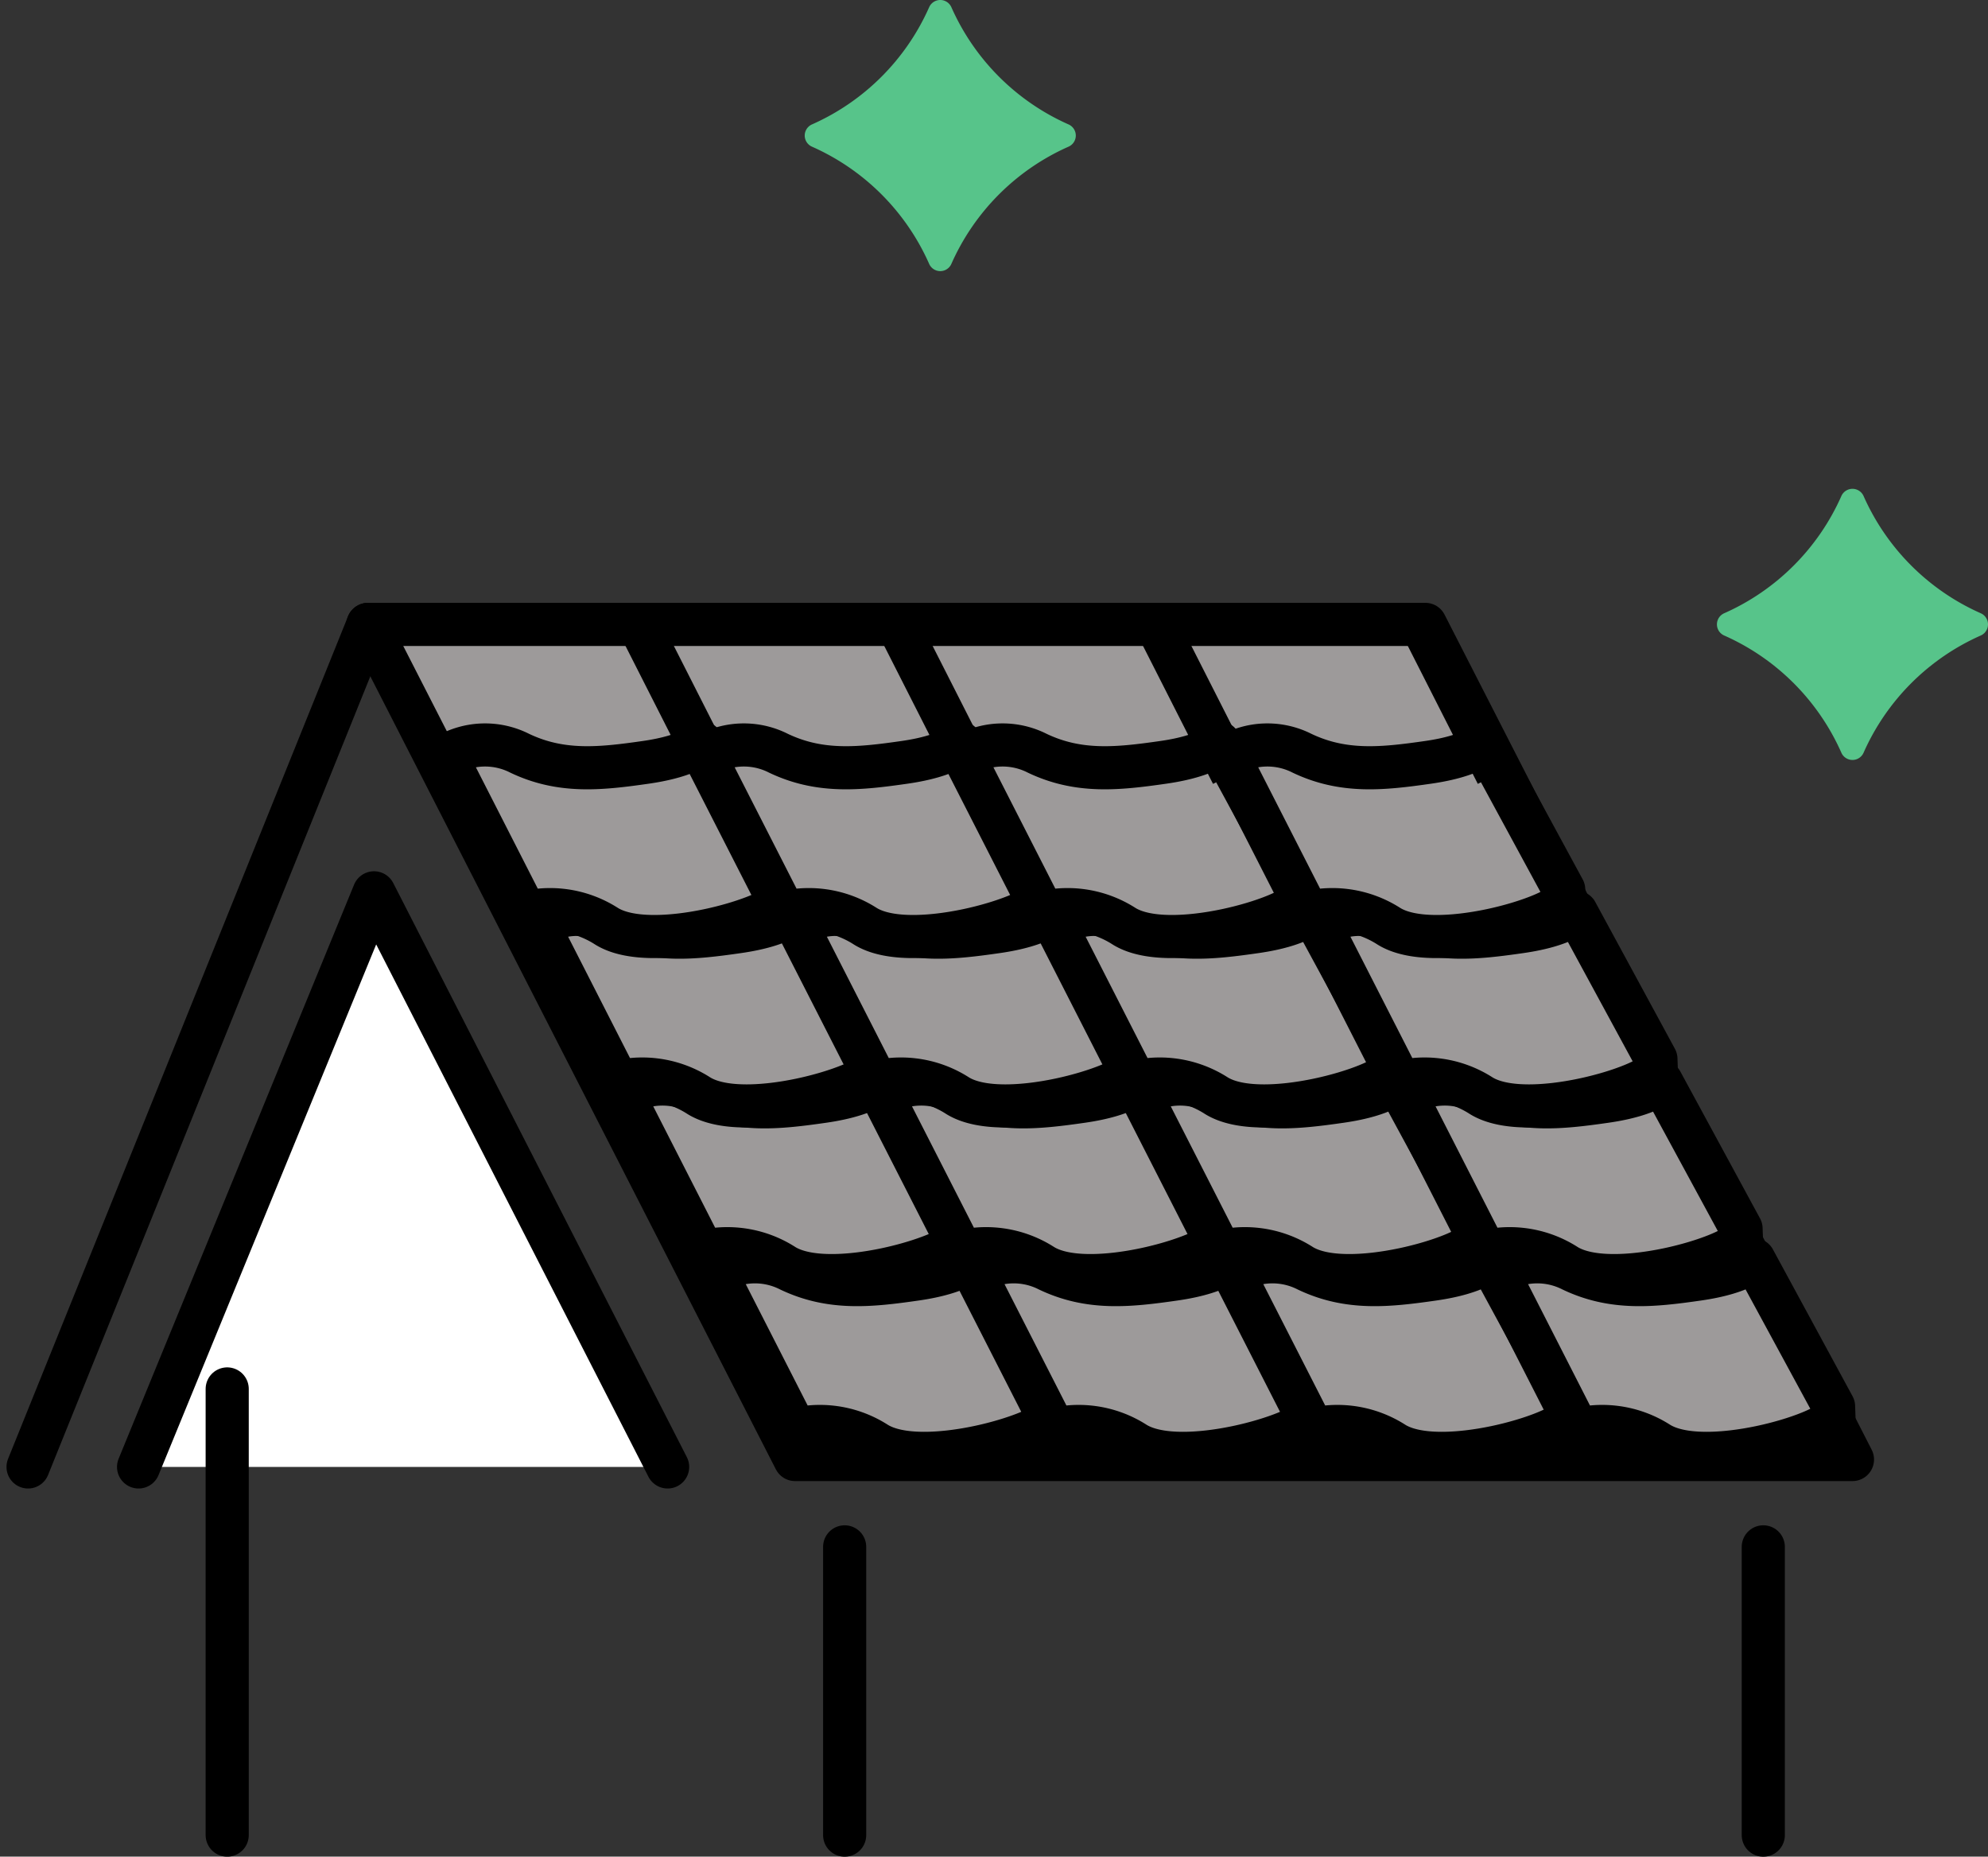 <svg xmlns="http://www.w3.org/2000/svg" width="138.287" height="129.136" viewBox="0 0 138.287 129.136">
  <rect x="0" y="0" width="138.287" height="129.136" fill="#333333" stroke="none"/>
  <g id="グループ_1701" data-name="グループ 1701" transform="translate(-944.594 -7149.468)">
    <g id="グループ_407" data-name="グループ 407" transform="translate(-198.367 6704.242)">
      <path id="パス_39100" data-name="パス 39100" d="M1300.354,546.74H1226.8l-29.708-58.085h73.551Z" transform="translate(-28.534 0)" fill="#9d9a9a" stroke="#000" stroke-linecap="round" stroke-linejoin="round" stroke-width="3"/>
      <line id="線_26" data-name="線 26" x1="23.648" y2="58.602" transform="translate(1144.913 488.654)" fill="#fff" stroke="#000" stroke-linecap="round" stroke-linejoin="round" stroke-width="3"/>
      <g id="グループ_404" data-name="グループ 404" transform="translate(1152.599 507.325)">
        <path id="パス_39104" data-name="パス 39104" d="M1198.675,569.785l-20.423-39.931-16.379,39.931" transform="translate(-1161.872 -529.854)" fill="#fff" stroke="#000" stroke-linecap="round" stroke-linejoin="round" stroke-width="3"/>
      </g>
      <path id="パス_39105" data-name="パス 39105" d="M326.947,7253.85v31.032" transform="translate(831.818 -6712.019)" fill="none" stroke="#000" stroke-linecap="round" stroke-width="3"/>
      <path id="パス_39106" data-name="パス 39106" d="M326.947,7253.85V7273.9" transform="translate(938.67 -6701.035)" fill="none" stroke="#000" stroke-linecap="round" stroke-width="3"/>
      <path id="パス_39107" data-name="パス 39107" d="M326.947,7253.85V7273.9" transform="translate(874.769 -6701.035)" fill="none" stroke="#000" stroke-linecap="round" stroke-width="3"/>
      <g id="グループ_411" data-name="グループ 411">
        <g id="グループ_403" data-name="グループ 403" transform="matrix(0.999, -0.035, 0.035, 0.999, 1192.72, 533.094)">
          <path id="パス_39103" data-name="パス 39103" d="M1281.121,587.275l0-.776-5.179-10.4s-.775.878-3.933,1.219-5.906.547-8.757-.94a5.322,5.322,0,0,0-5.141,0l4.792,10.267-.031.917a7.277,7.277,0,0,1,6,1.058C1271.967,590.7,1280.581,588.407,1281.121,587.275Z" transform="translate(-1258.108 -575.728)" fill="#9d9a9a" stroke="#000" stroke-linecap="round" stroke-linejoin="round" stroke-width="3"/>
        </g>
        <g id="グループ_408" data-name="グループ 408" transform="matrix(0.999, -0.035, 0.035, 0.999, 1186.285, 520.729)">
          <path id="パス_39103-2" data-name="パス 39103" d="M1281.121,587.275l0-.776-5.179-10.4s-.775.878-3.933,1.219-5.906.547-8.757-.94a5.322,5.322,0,0,0-5.141,0l4.792,10.267-.031.917a7.277,7.277,0,0,1,6,1.058C1271.967,590.7,1280.581,588.407,1281.121,587.275Z" transform="translate(-1258.108 -575.728)" fill="#9d9a9a" stroke="#000" stroke-linecap="round" stroke-linejoin="round" stroke-width="3"/>
        </g>
        <g id="グループ_409" data-name="グループ 409" transform="matrix(0.999, -0.035, 0.035, 0.999, 1180.363, 508.929)">
          <path id="パス_39103-3" data-name="パス 39103" d="M1281.121,587.275l0-.776-5.179-10.4s-.775.878-3.933,1.219-5.906.547-8.757-.94a5.322,5.322,0,0,0-5.141,0l4.792,10.267-.031.917a7.277,7.277,0,0,1,6,1.058C1271.967,590.7,1280.581,588.407,1281.121,587.275Z" transform="translate(-1258.108 -575.728)" fill="#9d9a9a" stroke="#000" stroke-linecap="round" stroke-linejoin="round" stroke-width="3"/>
        </g>
        <g id="グループ_410" data-name="グループ 410" transform="matrix(0.999, -0.035, 0.035, 0.999, 1173.948, 497.146)">
          <path id="パス_39103-4" data-name="パス 39103" d="M1281.121,587.275l0-.776-5.179-10.4s-.775.878-3.933,1.219-5.906.547-8.757-.94a5.322,5.322,0,0,0-5.141,0l4.792,10.267-.031.917a7.277,7.277,0,0,1,6,1.058C1271.967,590.7,1280.581,588.407,1281.121,587.275Z" transform="translate(-1258.108 -575.728)" fill="#9d9a9a" stroke="#000" stroke-linecap="round" stroke-linejoin="round" stroke-width="3"/>
        </g>
        <path id="パス_39111" data-name="パス 39111" d="M1188.129,488.654l4.766,9.8" transform="matrix(1, -0.017, 0.017, 1, -8.691, 20.893)" fill="none" stroke="#000" stroke-width="3"/>
      </g>
      <g id="グループ_412" data-name="グループ 412" transform="translate(18)">
        <g id="グループ_403-2" data-name="グループ 403" transform="matrix(0.999, -0.035, 0.035, 0.999, 1192.72, 533.094)">
          <path id="パス_39103-5" data-name="パス 39103" d="M1281.121,587.275l0-.776-5.179-10.4s-.775.878-3.933,1.219-5.906.547-8.757-.94a5.322,5.322,0,0,0-5.141,0l4.792,10.267-.031.917a7.277,7.277,0,0,1,6,1.058C1271.967,590.7,1280.581,588.407,1281.121,587.275Z" transform="translate(-1258.108 -575.728)" fill="#9d9a9a" stroke="#000" stroke-linecap="round" stroke-linejoin="round" stroke-width="3"/>
        </g>
        <g id="グループ_408-2" data-name="グループ 408" transform="matrix(0.999, -0.035, 0.035, 0.999, 1186.285, 520.729)">
          <path id="パス_39103-6" data-name="パス 39103" d="M1281.121,587.275l0-.776-5.179-10.4s-.775.878-3.933,1.219-5.906.547-8.757-.94a5.322,5.322,0,0,0-5.141,0l4.792,10.267-.031.917a7.277,7.277,0,0,1,6,1.058C1271.967,590.7,1280.581,588.407,1281.121,587.275Z" transform="translate(-1258.108 -575.728)" fill="#9d9a9a" stroke="#000" stroke-linecap="round" stroke-linejoin="round" stroke-width="3"/>
        </g>
        <g id="グループ_409-2" data-name="グループ 409" transform="matrix(0.999, -0.035, 0.035, 0.999, 1180.363, 508.929)">
          <path id="パス_39103-7" data-name="パス 39103" d="M1281.121,587.275l0-.776-5.179-10.4s-.775.878-3.933,1.219-5.906.547-8.757-.94a5.322,5.322,0,0,0-5.141,0l4.792,10.267-.031.917a7.277,7.277,0,0,1,6,1.058C1271.967,590.7,1280.581,588.407,1281.121,587.275Z" transform="translate(-1258.108 -575.728)" fill="#9d9a9a" stroke="#000" stroke-linecap="round" stroke-linejoin="round" stroke-width="3"/>
        </g>
        <g id="グループ_410-2" data-name="グループ 410" transform="matrix(0.999, -0.035, 0.035, 0.999, 1173.948, 497.146)">
          <path id="パス_39103-8" data-name="パス 39103" d="M1281.121,587.275l0-.776-5.179-10.4s-.775.878-3.933,1.219-5.906.547-8.757-.94a5.322,5.322,0,0,0-5.141,0l4.792,10.267-.031.917a7.277,7.277,0,0,1,6,1.058C1271.967,590.7,1280.581,588.407,1281.121,587.275Z" transform="translate(-1258.108 -575.728)" fill="#9d9a9a" stroke="#000" stroke-linecap="round" stroke-linejoin="round" stroke-width="3"/>
        </g>
        <path id="パス_39111-2" data-name="パス 39111" d="M1188.129,488.654l4.766,9.8" transform="matrix(1, -0.017, 0.017, 1, -8.691, 20.893)" fill="none" stroke="#000" stroke-width="3"/>
      </g>
      <g id="グループ_413" data-name="グループ 413" transform="translate(36)">
        <g id="グループ_403-3" data-name="グループ 403" transform="matrix(0.999, -0.035, 0.035, 0.999, 1192.72, 533.094)">
          <path id="パス_39103-9" data-name="パス 39103" d="M1281.121,587.275l0-.776-5.179-10.4s-.775.878-3.933,1.219-5.906.547-8.757-.94a5.322,5.322,0,0,0-5.141,0l4.792,10.267-.031.917a7.277,7.277,0,0,1,6,1.058C1271.967,590.7,1280.581,588.407,1281.121,587.275Z" transform="translate(-1258.108 -575.728)" fill="#9d9a9a" stroke="#000" stroke-linecap="round" stroke-linejoin="round" stroke-width="3"/>
        </g>
        <g id="グループ_408-3" data-name="グループ 408" transform="matrix(0.999, -0.035, 0.035, 0.999, 1186.285, 520.729)">
          <path id="パス_39103-10" data-name="パス 39103" d="M1281.121,587.275l0-.776-5.179-10.4s-.775.878-3.933,1.219-5.906.547-8.757-.94a5.322,5.322,0,0,0-5.141,0l4.792,10.267-.031.917a7.277,7.277,0,0,1,6,1.058C1271.967,590.7,1280.581,588.407,1281.121,587.275Z" transform="translate(-1258.108 -575.728)" fill="#9d9a9a" stroke="#000" stroke-linecap="round" stroke-linejoin="round" stroke-width="3"/>
        </g>
        <g id="グループ_409-3" data-name="グループ 409" transform="matrix(0.999, -0.035, 0.035, 0.999, 1180.363, 508.929)">
          <path id="パス_39103-11" data-name="パス 39103" d="M1281.121,587.275l0-.776-5.179-10.4s-.775.878-3.933,1.219-5.906.547-8.757-.94a5.322,5.322,0,0,0-5.141,0l4.792,10.267-.031.917a7.277,7.277,0,0,1,6,1.058C1271.967,590.7,1280.581,588.407,1281.121,587.275Z" transform="translate(-1258.108 -575.728)" fill="#9d9a9a" stroke="#000" stroke-linecap="round" stroke-linejoin="round" stroke-width="3"/>
        </g>
        <g id="グループ_410-3" data-name="グループ 410" transform="matrix(0.999, -0.035, 0.035, 0.999, 1173.948, 497.146)">
          <path id="パス_39103-12" data-name="パス 39103" d="M1281.121,587.275l0-.776-5.179-10.4s-.775.878-3.933,1.219-5.906.547-8.757-.94a5.322,5.322,0,0,0-5.141,0l4.792,10.267-.031.917a7.277,7.277,0,0,1,6,1.058C1271.967,590.7,1280.581,588.407,1281.121,587.275Z" transform="translate(-1258.108 -575.728)" fill="#9d9a9a" stroke="#000" stroke-linecap="round" stroke-linejoin="round" stroke-width="3"/>
        </g>
        <path id="パス_39111-3" data-name="パス 39111" d="M1188.129,488.654l4.766,9.8" transform="matrix(1, -0.017, 0.017, 1, -8.691, 20.893)" fill="none" stroke="#000" stroke-width="3"/>
      </g>
      <g id="グループ_414" data-name="グループ 414" transform="translate(54.419)">
        <g id="グループ_403-4" data-name="グループ 403" transform="matrix(0.999, -0.035, 0.035, 0.999, 1192.72, 533.094)">
          <path id="パス_39103-13" data-name="パス 39103" d="M1281.121,587.275l0-.776-5.179-10.4s-.775.878-3.933,1.219-5.906.547-8.757-.94a5.322,5.322,0,0,0-5.141,0l4.792,10.267-.031.917a7.277,7.277,0,0,1,6,1.058C1271.967,590.7,1280.581,588.407,1281.121,587.275Z" transform="translate(-1258.108 -575.728)" fill="#9d9a9a" stroke="#000" stroke-linecap="round" stroke-linejoin="round" stroke-width="3"/>
        </g>
        <g id="グループ_408-4" data-name="グループ 408" transform="matrix(0.999, -0.035, 0.035, 0.999, 1186.285, 520.729)">
          <path id="パス_39103-14" data-name="パス 39103" d="M1281.121,587.275l0-.776-5.179-10.4s-.775.878-3.933,1.219-5.906.547-8.757-.94a5.322,5.322,0,0,0-5.141,0l4.792,10.267-.031.917a7.277,7.277,0,0,1,6,1.058C1271.967,590.7,1280.581,588.407,1281.121,587.275Z" transform="translate(-1258.108 -575.728)" fill="#9d9a9a" stroke="#000" stroke-linecap="round" stroke-linejoin="round" stroke-width="3"/>
        </g>
        <g id="グループ_409-4" data-name="グループ 409" transform="matrix(0.999, -0.035, 0.035, 0.999, 1180.363, 508.929)">
          <path id="パス_39103-15" data-name="パス 39103" d="M1281.121,587.275l0-.776-5.179-10.4s-.775.878-3.933,1.219-5.906.547-8.757-.94a5.322,5.322,0,0,0-5.141,0l4.792,10.267-.031.917a7.277,7.277,0,0,1,6,1.058C1271.967,590.7,1280.581,588.407,1281.121,587.275Z" transform="translate(-1258.108 -575.728)" fill="#9d9a9a" stroke="#000" stroke-linecap="round" stroke-linejoin="round" stroke-width="3"/>
        </g>
        <g id="グループ_410-4" data-name="グループ 410" transform="matrix(0.999, -0.035, 0.035, 0.999, 1173.948, 497.146)">
          <path id="パス_39103-16" data-name="パス 39103" d="M1281.121,587.275l0-.776-5.179-10.4s-.775.878-3.933,1.219-5.906.547-8.757-.94a5.322,5.322,0,0,0-5.141,0l4.792,10.267-.031.917a7.277,7.277,0,0,1,6,1.058C1271.967,590.7,1280.581,588.407,1281.121,587.275Z" transform="translate(-1258.108 -575.728)" fill="#9d9a9a" stroke="#000" stroke-linecap="round" stroke-linejoin="round" stroke-width="3"/>
        </g>
        <path id="パス_39111-4" data-name="パス 39111" d="M1188.129,488.654l4.766,9.8" transform="matrix(1, -0.017, 0.017, 1, -8.691, 20.893)" fill="none" stroke="#000" stroke-width="3"/>
      </g>
    </g>
    <path id="パス_39113" data-name="パス 39113" d="M435.548,584.548a16,16,0,0,0-8.128,8.128.845.845,0,0,1-1.561,0,16,16,0,0,0-8.128-8.128.846.846,0,0,1,0-1.561,16,16,0,0,0,8.128-8.128.846.846,0,0,1,1.561,0,16,16,0,0,0,8.128,8.128A.846.846,0,0,1,435.548,584.548Z" transform="translate(646.814 6609.128)" fill="#57c48a"/>
    <path id="パス_39114" data-name="パス 39114" d="M435.548,584.548a16,16,0,0,0-8.128,8.128.845.845,0,0,1-1.561,0,16,16,0,0,0-8.128-8.128.846.846,0,0,1,0-1.561,16,16,0,0,0,8.128-8.128.846.846,0,0,1,1.561,0,16,16,0,0,0,8.128,8.128A.846.846,0,0,1,435.548,584.548Z" transform="translate(583.36 6575.128)" fill="#57c48a"/>
  </g>
</svg>
